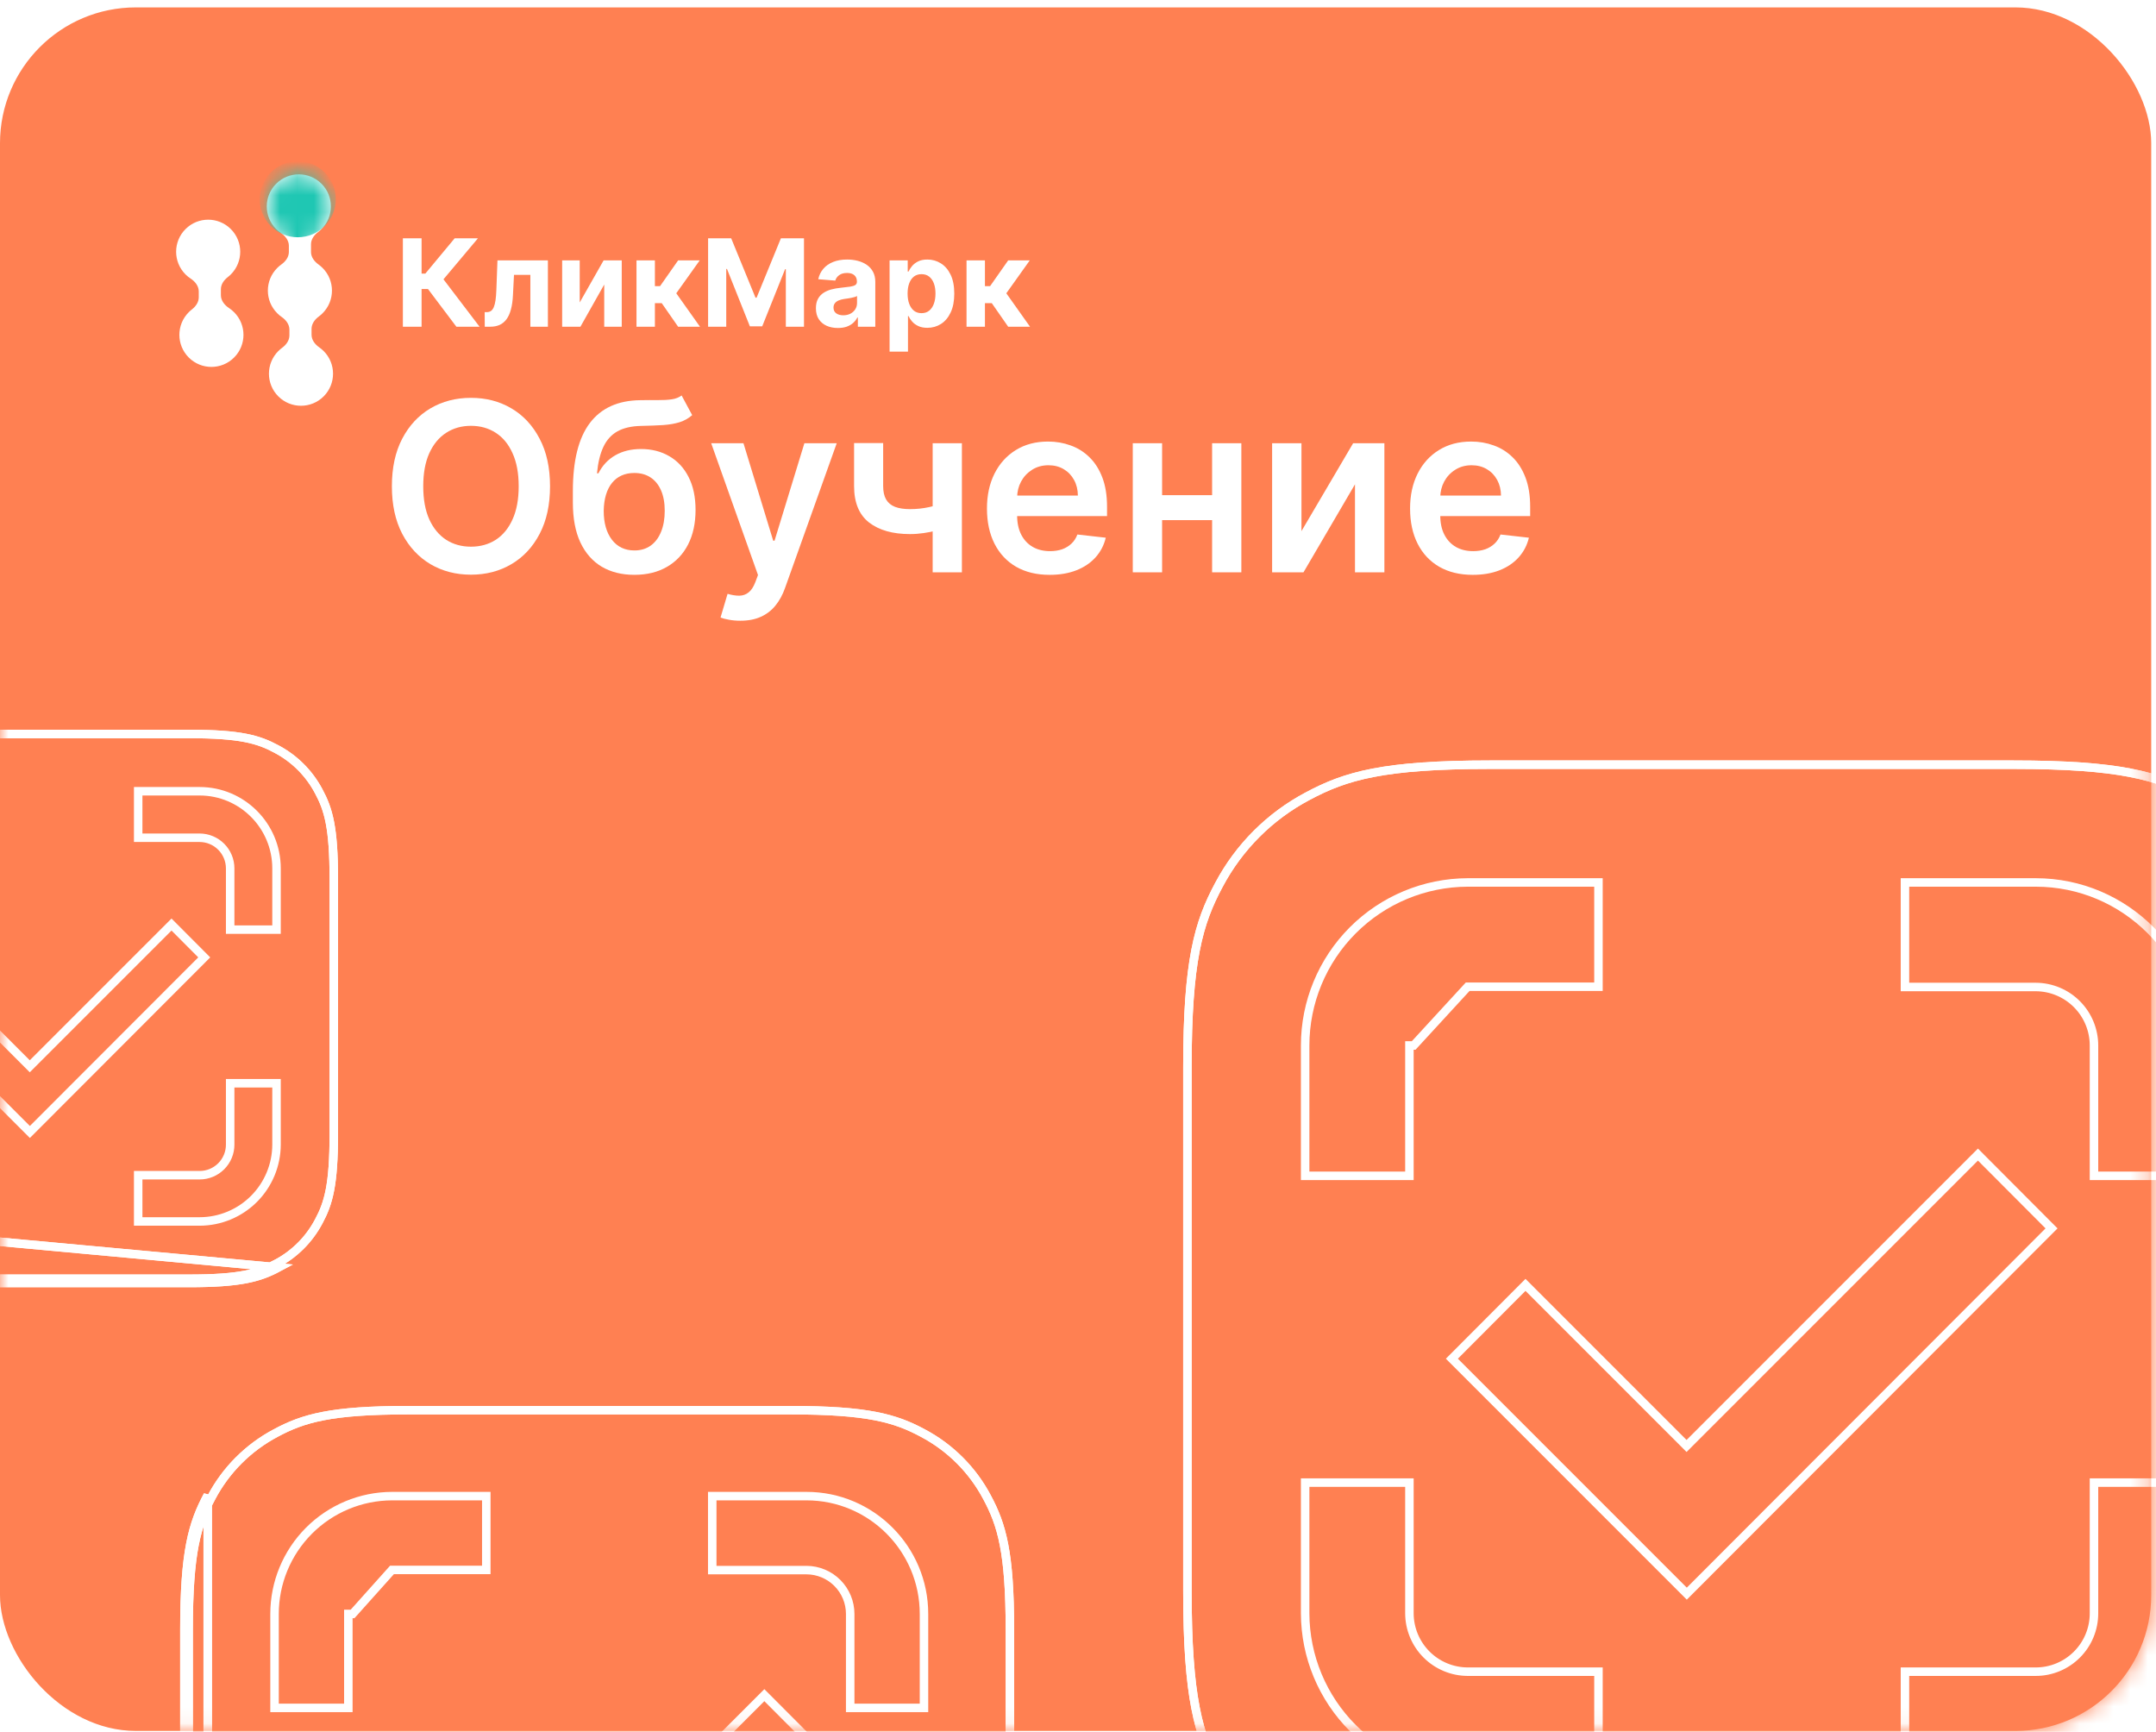 <svg width="127" height="102" viewBox="0 0 127 102" fill="none" xmlns="http://www.w3.org/2000/svg">
<rect y="0.436" width="126.718" height="101.507" rx="8" fill="#FF8052"/>
<mask id="mask0_985_3846" style="mask-type:alpha" maskUnits="userSpaceOnUse" x="0" y="0" width="127" height="102">
<rect y="0.437" width="126.718" height="101.507" rx="8" fill="#D9D9D9"/>
</mask>
<g mask="url(#mask0_985_3846)">
<g filter="url(#filter0_d_985_3846)">
<path d="M129.342 46.891L129.343 46.892C131.571 48.07 133.392 49.891 134.57 52.118L134.57 52.12C135.771 54.357 136.425 56.585 136.425 62.844V93.71C136.425 99.969 135.771 102.197 134.57 104.434L134.57 104.436C133.392 106.663 131.571 108.484 129.343 109.662L129.342 109.663C127.105 110.863 124.877 111.517 118.618 111.517H87.752C81.493 111.517 79.265 110.863 77.028 109.663L77.026 109.662C74.799 108.484 72.978 106.663 71.8 104.436L71.799 104.434C70.599 102.211 69.945 99.97 69.945 93.71V62.844C69.945 56.585 70.599 54.357 71.799 52.12L71.799 52.12L71.8 52.118C72.978 49.891 74.799 48.07 77.026 46.892L77.026 46.892L77.028 46.891C79.265 45.691 81.493 45.037 87.752 45.037H118.618C124.877 45.037 127.105 45.691 129.342 46.891Z" fill="#FF8052" stroke="white" stroke-width="0.5"/>
</g>
<path d="M129.342 46.891L129.343 46.892C131.571 48.07 133.392 49.891 134.57 52.118L134.57 52.12C135.771 54.357 136.425 56.585 136.425 62.844V93.71C136.425 99.969 135.771 102.197 134.57 104.434L134.57 104.436C133.392 106.663 131.571 108.484 129.343 109.662L129.342 109.663C127.105 110.863 124.877 111.517 118.618 111.517H87.752C81.493 111.517 79.265 110.863 77.028 109.663L77.026 109.662C74.799 108.484 72.978 106.663 71.8 104.436L71.799 104.434C70.599 102.211 69.945 99.97 69.945 93.71V62.844C69.945 56.585 70.599 54.357 71.799 52.12L71.799 52.12L71.8 52.118C72.978 49.891 74.799 48.07 77.026 46.892L77.026 46.892L77.028 46.891C79.265 45.691 81.493 45.037 87.752 45.037H118.618C124.877 45.037 127.105 45.691 129.342 46.891Z" stroke="white" stroke-width="0.5"/>
<path d="M119.917 58.129H119.916H112.212V51.972H119.916C125.191 51.972 129.489 56.27 129.489 61.574V69.25H123.347V61.574C123.347 60.663 122.986 59.789 122.343 59.143C121.701 58.497 120.828 58.133 119.917 58.129Z" stroke="white" stroke-width="0.5"/>
<path d="M122.342 97.448C122.986 96.805 123.347 95.932 123.347 95.022V87.318H129.489L129.489 95.021C129.489 95.021 129.489 95.022 129.489 95.022C129.482 97.557 128.471 99.987 126.676 101.778C124.882 103.57 122.451 104.578 119.915 104.582H112.212V98.454H119.916C120.826 98.454 121.699 98.092 122.342 97.448Z" stroke="white" stroke-width="0.5"/>
<path d="M86.454 58.114L86.453 58.114L83.272 61.574H83.022V61.575V69.25H76.88V61.574C76.88 59.032 77.888 56.594 79.683 54.794C81.478 52.995 83.913 51.98 86.454 51.972H94.158V58.114L86.454 58.114Z" stroke="white" stroke-width="0.5"/>
<path d="M86.453 98.454H86.454H94.158V104.582H86.454C83.918 104.578 81.487 103.57 79.693 101.778C77.899 99.987 76.888 97.557 76.88 95.022V87.318H83.022L83.022 95.022L83.022 95.023C83.026 95.932 83.389 96.802 84.031 97.444C84.674 98.087 85.544 98.45 86.453 98.454Z" stroke="white" stroke-width="0.5"/>
<path d="M99.524 84.984L116.511 67.998L120.846 72.346L99.361 93.859L85.523 80.021L89.859 75.673L99.171 84.984L99.347 85.161L99.524 84.984Z" stroke="white" stroke-width="0.5"/>
<g filter="url(#filter1_d_985_3846)">
<path d="M-11.755 72.052C-11.171 73.158 -10.267 74.061 -9.162 74.646C-8.049 75.243 -6.942 75.562 -3.887 75.562H11.129C14.183 75.562 15.29 75.243 16.403 74.646L-11.755 72.052ZM-11.755 72.052C-12.353 70.946 -12.672 69.833 -12.672 66.778V51.762C-12.672 48.707 -12.353 47.6 -11.755 46.487V72.052ZM16.285 44.114L16.286 44.115C17.347 44.676 18.215 45.543 18.775 46.604L18.776 46.605C19.346 47.667 19.663 48.727 19.663 51.762V66.778C19.663 69.812 19.346 70.872 18.776 71.934L18.775 71.936C18.215 72.996 17.347 73.864 16.286 74.425L16.285 74.425C15.223 74.995 14.163 75.312 11.129 75.312H-3.887C-6.922 75.312 -7.982 74.995 -9.044 74.425L-9.045 74.425C-10.106 73.864 -10.973 72.996 -11.534 71.936L-11.535 71.934C-12.105 70.879 -12.422 69.813 -12.422 66.778V51.762C-12.422 48.727 -12.105 47.667 -11.535 46.605L-11.535 46.605L-11.534 46.604C-10.973 45.543 -10.106 44.676 -9.045 44.115L-9.045 44.115L-9.044 44.114C-7.982 43.544 -6.922 43.227 -3.887 43.227H11.129C14.163 43.227 15.223 43.544 16.285 44.114Z" fill="#FF8052" stroke="white" stroke-width="0.5"/>
</g>
<path d="M-11.755 72.052C-11.171 73.158 -10.267 74.061 -9.162 74.646C-8.049 75.243 -6.942 75.562 -3.887 75.562H11.129C14.183 75.562 15.29 75.243 16.403 74.646L-11.755 72.052ZM-11.755 72.052C-12.353 70.946 -12.672 69.833 -12.672 66.778V51.762C-12.672 48.707 -12.353 47.6 -11.755 46.487V72.052ZM16.285 44.114L16.286 44.115C17.347 44.676 18.215 45.543 18.775 46.604L18.776 46.605C19.346 47.667 19.663 48.727 19.663 51.762V66.778C19.663 69.812 19.346 70.872 18.776 71.934L18.775 71.936C18.215 72.996 17.347 73.864 16.286 74.425L16.285 74.425C15.223 74.995 14.163 75.312 11.129 75.312H-3.887C-6.922 75.312 -7.982 74.995 -9.044 74.425L-9.045 74.425C-10.106 73.864 -10.973 72.996 -11.534 71.936L-11.535 71.934C-12.105 70.879 -12.422 69.813 -12.422 66.778V51.762C-12.422 48.727 -12.105 47.667 -11.535 46.605L-11.535 46.605L-11.534 46.604C-10.973 45.543 -10.106 44.676 -9.045 44.115L-9.045 44.115L-9.044 44.114C-7.982 43.544 -6.922 43.227 -3.887 43.227H11.129C14.163 43.227 15.223 43.544 16.285 44.114Z" stroke="white" stroke-width="0.5"/>
<path d="M11.761 49.339V49.339H11.76H8.14V46.601H11.76C14.255 46.601 16.289 48.634 16.289 51.144V54.75H13.558V51.144C13.558 50.667 13.369 50.209 13.032 49.871C12.695 49.532 12.238 49.342 11.761 49.339Z" stroke="white" stroke-width="0.5"/>
<path d="M13.031 68.687C13.368 68.35 13.558 67.893 13.558 67.416V63.797H16.289L16.289 67.415C16.289 67.415 16.289 67.416 16.289 67.416C16.285 68.615 15.807 69.764 14.958 70.612C14.109 71.46 12.959 71.937 11.76 71.938H8.14V69.214H11.76C12.237 69.214 12.694 69.024 13.031 68.687Z" stroke="white" stroke-width="0.5"/>
<path d="M1.93 62.623L10.103 54.451L12.031 56.385L1.76 66.668L-4.79 60.118L-2.862 58.184L1.577 62.623L1.754 62.8L1.93 62.623Z" stroke="white" stroke-width="0.5"/>
<g filter="url(#filter2_d_985_3846)">
<path d="M12.236 126.416C13.113 128.073 14.468 129.429 16.126 130.305C17.796 131.202 19.456 131.68 24.038 131.68H46.562C51.144 131.68 52.804 131.202 54.474 130.305L12.236 126.416ZM12.236 126.416C11.34 124.756 10.862 123.086 10.862 118.504V95.98C10.862 91.397 11.34 89.738 12.236 88.068V126.416ZM54.356 84.398L54.357 84.399C55.971 85.252 57.29 86.571 58.143 88.184L58.144 88.186C59.012 89.805 59.489 91.418 59.489 95.98V118.504C59.489 123.066 59.012 124.679 58.144 126.297L58.143 126.299C57.29 127.912 55.971 129.231 54.357 130.084L54.356 130.085C52.737 130.954 51.124 131.43 46.562 131.43H24.038C19.476 131.43 17.863 130.954 16.244 130.085L16.243 130.084C14.63 129.231 13.31 127.912 12.457 126.299L12.456 126.297C11.588 124.689 11.112 123.066 11.112 118.504V95.98C11.112 91.418 11.588 89.805 12.457 88.186L12.457 88.186L12.457 88.184C13.31 86.571 14.63 85.252 16.243 84.399L16.243 84.399L16.244 84.398C17.863 83.53 19.476 83.053 24.038 83.053H46.562C51.124 83.053 52.737 83.53 54.356 84.398Z" fill="#FF8052" stroke="white" stroke-width="0.5"/>
</g>
<path d="M12.236 126.416C13.113 128.073 14.468 129.429 16.126 130.305C17.796 131.202 19.456 131.68 24.038 131.68H46.562C51.144 131.68 52.804 131.202 54.474 130.305L12.236 126.416ZM12.236 126.416C11.34 124.756 10.862 123.086 10.862 118.504V95.98C10.862 91.397 11.34 89.738 12.236 88.068V126.416ZM54.356 84.398L54.357 84.399C55.971 85.252 57.29 86.571 58.143 88.184L58.144 88.186C59.012 89.805 59.489 91.418 59.489 95.98V118.504C59.489 123.066 59.012 124.679 58.144 126.297L58.143 126.299C57.29 127.912 55.971 129.231 54.357 130.084L54.356 130.085C52.737 130.954 51.124 131.43 46.562 131.43H24.038C19.476 131.43 17.863 130.954 16.244 130.085L16.243 130.084C14.63 129.231 13.31 127.912 12.457 126.299L12.456 126.297C11.588 124.689 11.112 123.066 11.112 118.504V95.98C11.112 91.418 11.588 89.805 12.457 88.186L12.457 88.186L12.457 88.184C13.31 86.571 14.63 85.252 16.243 84.399L16.243 84.399L16.244 84.398C17.863 83.53 19.476 83.053 24.038 83.053H46.562C51.124 83.053 52.737 83.53 54.356 84.398Z" stroke="white" stroke-width="0.5"/>
<path d="M47.51 92.471H47.509H41.955V88.114H47.509C51.321 88.114 54.428 91.219 54.428 95.053V100.587H50.081V95.053C50.081 94.37 49.81 93.715 49.328 93.231C48.847 92.748 48.193 92.474 47.51 92.471Z" stroke="white" stroke-width="0.5"/>
<path d="M23.091 92.461L23.09 92.461L20.769 95.053H20.519V95.053V100.587H16.172V95.053C16.172 93.216 16.901 91.454 18.198 90.153C19.495 88.853 21.255 88.119 23.091 88.114H28.645V92.461L23.091 92.461Z" stroke="white" stroke-width="0.5"/>
<path d="M32.677 112.184L45.024 99.836L48.093 102.914L32.51 118.517L22.508 108.514L25.576 105.437L32.323 112.184L32.5 112.361L32.677 112.184Z" stroke="white" stroke-width="0.5"/>
<path d="M86.754 33.856C85.992 33.856 85.334 33.697 84.779 33.38C84.228 33.06 83.804 32.608 83.507 32.024C83.21 31.437 83.061 30.745 83.061 29.95C83.061 29.168 83.21 28.482 83.507 27.891C83.807 27.297 84.226 26.835 84.764 26.505C85.302 26.172 85.934 26.005 86.66 26.005C87.129 26.005 87.571 26.081 87.987 26.233C88.406 26.381 88.775 26.612 89.096 26.926C89.419 27.239 89.673 27.639 89.858 28.124C90.043 28.605 90.135 29.18 90.135 29.846V30.396H83.903V29.188H88.417C88.414 28.845 88.34 28.54 88.195 28.272C88.049 28.002 87.847 27.789 87.586 27.634C87.328 27.479 87.028 27.401 86.685 27.401C86.319 27.401 85.997 27.49 85.72 27.668C85.442 27.843 85.226 28.074 85.071 28.361C84.919 28.645 84.842 28.957 84.839 29.297V30.351C84.839 30.793 84.919 31.173 85.081 31.49C85.243 31.803 85.469 32.044 85.759 32.212C86.05 32.377 86.389 32.46 86.779 32.46C87.04 32.46 87.276 32.423 87.487 32.351C87.698 32.275 87.881 32.164 88.036 32.019C88.191 31.874 88.308 31.694 88.388 31.48L90.061 31.668C89.955 32.11 89.754 32.496 89.457 32.826C89.163 33.153 88.787 33.407 88.328 33.588C87.87 33.767 87.345 33.856 86.754 33.856Z" fill="white"/>
<path d="M76.663 31.281L79.707 26.104H81.548V33.707H79.816V28.524L76.782 33.707H74.935V26.104H76.663V31.281Z" fill="white"/>
<path d="M71.949 29.163V30.633H67.9V29.163H71.949ZM68.454 26.104V33.707H66.727V26.104H68.454ZM73.122 26.104V33.707H71.4V26.104H73.122Z" fill="white"/>
<path d="M61.83 33.856C61.068 33.856 60.409 33.697 59.855 33.38C59.304 33.06 58.88 32.608 58.583 32.024C58.286 31.437 58.137 30.745 58.137 29.95C58.137 29.168 58.286 28.482 58.583 27.891C58.883 27.297 59.302 26.835 59.84 26.505C60.378 26.172 61.01 26.005 61.736 26.005C62.205 26.005 62.647 26.081 63.062 26.233C63.482 26.381 63.851 26.612 64.171 26.926C64.495 27.239 64.749 27.639 64.934 28.124C65.118 28.605 65.211 29.18 65.211 29.846V30.396H58.979V29.188H63.493C63.49 28.845 63.416 28.54 63.27 28.272C63.125 28.002 62.922 27.789 62.662 27.634C62.404 27.479 62.104 27.401 61.761 27.401C61.394 27.401 61.073 27.49 60.795 27.668C60.518 27.843 60.302 28.074 60.147 28.361C59.995 28.645 59.918 28.957 59.914 29.297V30.351C59.914 30.793 59.995 31.173 60.157 31.49C60.319 31.803 60.545 32.044 60.835 32.212C61.125 32.377 61.465 32.46 61.855 32.46C62.115 32.46 62.351 32.423 62.563 32.351C62.774 32.275 62.957 32.164 63.112 32.019C63.267 31.874 63.384 31.694 63.464 31.48L65.136 31.668C65.031 32.11 64.83 32.496 64.533 32.826C64.239 33.153 63.863 33.407 63.404 33.588C62.945 33.767 62.421 33.856 61.83 33.856Z" fill="white"/>
<path d="M56.661 26.104V33.707H54.939V26.104H56.661ZM55.854 29.539V31.004C55.66 31.09 55.439 31.168 55.191 31.237C54.947 31.303 54.688 31.356 54.414 31.395C54.143 31.435 53.873 31.455 53.602 31.455C52.586 31.455 51.782 31.227 51.191 30.772C50.604 30.313 50.31 29.599 50.31 28.628V26.094H52.023V28.628C52.023 28.955 52.081 29.217 52.196 29.415C52.312 29.613 52.487 29.759 52.721 29.851C52.955 29.94 53.249 29.985 53.602 29.985C53.998 29.985 54.374 29.945 54.731 29.866C55.087 29.787 55.462 29.678 55.854 29.539Z" fill="white"/>
<path d="M43.611 36.558C43.367 36.558 43.14 36.538 42.933 36.498C42.728 36.462 42.565 36.419 42.443 36.37L42.858 34.974C43.119 35.05 43.352 35.086 43.556 35.083C43.761 35.079 43.941 35.015 44.096 34.89C44.254 34.767 44.388 34.563 44.497 34.276L44.65 33.865L41.893 26.104H43.794L45.546 31.845H45.625L47.383 26.104H49.288L46.244 34.627C46.102 35.03 45.914 35.375 45.68 35.662C45.446 35.952 45.158 36.173 44.819 36.325C44.482 36.48 44.079 36.558 43.611 36.558Z" fill="white"/>
<path d="M40.151 23.292L40.774 24.45C40.553 24.641 40.306 24.78 40.032 24.866C39.758 24.952 39.436 25.008 39.066 25.034C38.7 25.057 38.265 25.074 37.76 25.084C37.192 25.097 36.728 25.204 36.369 25.405C36.009 25.607 35.734 25.912 35.542 26.321C35.351 26.727 35.225 27.245 35.166 27.875H35.25C35.488 27.41 35.821 27.055 36.25 26.811C36.679 26.567 37.182 26.445 37.76 26.445C38.39 26.445 38.946 26.587 39.428 26.87C39.913 27.151 40.291 27.559 40.561 28.093C40.835 28.628 40.972 29.275 40.972 30.034C40.972 30.816 40.825 31.494 40.532 32.068C40.238 32.639 39.821 33.079 39.279 33.39C38.742 33.7 38.103 33.855 37.364 33.855C36.628 33.855 35.988 33.695 35.443 33.375C34.902 33.051 34.483 32.575 34.186 31.944C33.892 31.311 33.745 30.53 33.745 29.603V28.92C33.745 27.131 34.079 25.796 34.745 24.915C35.412 24.034 36.4 23.585 37.71 23.569C38.1 23.562 38.448 23.561 38.755 23.564C39.065 23.567 39.336 23.552 39.566 23.519C39.797 23.486 39.992 23.41 40.151 23.292ZM37.374 32.419C37.74 32.419 38.057 32.325 38.324 32.137C38.591 31.946 38.796 31.675 38.938 31.326C39.083 30.976 39.156 30.561 39.156 30.083C39.156 29.611 39.083 29.21 38.938 28.88C38.793 28.547 38.586 28.293 38.319 28.118C38.052 27.943 37.733 27.856 37.364 27.856C37.087 27.856 36.837 27.905 36.616 28.004C36.395 28.103 36.207 28.248 36.052 28.44C35.897 28.631 35.778 28.864 35.696 29.138C35.613 29.412 35.569 29.727 35.562 30.083C35.562 30.799 35.724 31.368 36.047 31.791C36.37 32.21 36.813 32.419 37.374 32.419Z" fill="white"/>
<path d="M32.4 28.639C32.4 29.731 32.196 30.666 31.786 31.445C31.38 32.221 30.826 32.815 30.123 33.227C29.424 33.64 28.63 33.846 27.742 33.846C26.855 33.846 26.059 33.64 25.356 33.227C24.657 32.811 24.102 32.216 23.693 31.44C23.287 30.661 23.084 29.727 23.084 28.639C23.084 27.546 23.287 26.612 23.693 25.837C24.102 25.058 24.657 24.462 25.356 24.05C26.059 23.637 26.855 23.431 27.742 23.431C28.63 23.431 29.424 23.637 30.123 24.05C30.826 24.462 31.38 25.058 31.786 25.837C32.196 26.612 32.4 27.546 32.4 28.639ZM30.554 28.639C30.554 27.87 30.433 27.221 30.192 26.693C29.955 26.162 29.625 25.761 29.203 25.49C28.78 25.216 28.293 25.079 27.742 25.079C27.191 25.079 26.704 25.216 26.282 25.49C25.86 25.761 25.528 26.162 25.287 26.693C25.049 27.221 24.931 27.87 24.931 28.639C24.931 29.407 25.049 30.058 25.287 30.589C25.528 31.117 25.86 31.518 26.282 31.792C26.704 32.062 27.191 32.197 27.742 32.197C28.293 32.197 28.78 32.062 29.203 31.792C29.625 31.518 29.955 31.117 30.192 30.589C30.433 30.058 30.554 29.407 30.554 28.639Z" fill="white"/>
<path d="M56.934 19.242V15.335H58.018V16.851H58.323L59.387 15.335H60.659L59.277 17.273L60.674 19.242H59.387L58.423 17.856H58.018V19.242H56.934Z" fill="white"/>
<path d="M52.401 20.708V15.335H53.47V15.992H53.518C53.566 15.887 53.634 15.78 53.724 15.671C53.816 15.561 53.934 15.47 54.08 15.397C54.228 15.322 54.411 15.285 54.63 15.285C54.915 15.285 55.178 15.359 55.418 15.508C55.659 15.656 55.852 15.879 55.996 16.178C56.14 16.474 56.212 16.847 56.212 17.294C56.212 17.73 56.142 18.098 56.001 18.398C55.862 18.697 55.672 18.923 55.431 19.078C55.192 19.23 54.924 19.307 54.627 19.307C54.417 19.307 54.238 19.272 54.09 19.202C53.945 19.133 53.825 19.046 53.732 18.94C53.638 18.834 53.567 18.726 53.518 18.617H53.485V20.708H52.401ZM53.462 17.289C53.462 17.522 53.494 17.724 53.559 17.897C53.623 18.07 53.717 18.205 53.839 18.302C53.961 18.397 54.109 18.444 54.284 18.444C54.46 18.444 54.609 18.396 54.731 18.299C54.854 18.201 54.946 18.065 55.009 17.892C55.073 17.718 55.105 17.517 55.105 17.289C55.105 17.064 55.074 16.865 55.011 16.694C54.949 16.523 54.856 16.389 54.734 16.292C54.612 16.195 54.462 16.147 54.284 16.147C54.107 16.147 53.958 16.194 53.836 16.287C53.716 16.38 53.623 16.512 53.559 16.684C53.494 16.855 53.462 17.057 53.462 17.289Z" fill="white"/>
<path d="M49.36 19.317C49.111 19.317 48.888 19.274 48.693 19.187C48.498 19.099 48.344 18.969 48.23 18.798C48.118 18.625 48.062 18.41 48.062 18.152C48.062 17.935 48.102 17.752 48.182 17.605C48.262 17.457 48.37 17.338 48.508 17.249C48.645 17.159 48.801 17.091 48.976 17.045C49.152 16.999 49.337 16.967 49.53 16.948C49.758 16.925 49.941 16.903 50.08 16.882C50.219 16.86 50.32 16.828 50.383 16.786C50.445 16.743 50.477 16.68 50.477 16.597V16.582C50.477 16.421 50.426 16.296 50.324 16.208C50.224 16.12 50.081 16.076 49.897 16.076C49.702 16.076 49.547 16.119 49.431 16.206C49.316 16.29 49.239 16.397 49.202 16.526L48.2 16.445C48.251 16.207 48.351 16.002 48.5 15.829C48.649 15.654 48.842 15.52 49.078 15.427C49.315 15.332 49.59 15.285 49.902 15.285C50.119 15.285 50.327 15.31 50.525 15.361C50.725 15.412 50.902 15.491 51.057 15.598C51.213 15.704 51.336 15.842 51.426 16.01C51.516 16.176 51.56 16.375 51.56 16.608V19.243H50.533V18.701H50.502C50.439 18.823 50.355 18.931 50.25 19.024C50.145 19.116 50.019 19.188 49.871 19.241C49.724 19.291 49.553 19.317 49.36 19.317ZM49.67 18.569C49.83 18.569 49.971 18.538 50.093 18.475C50.215 18.41 50.31 18.324 50.38 18.215C50.45 18.107 50.484 17.984 50.484 17.846V17.432C50.45 17.454 50.404 17.474 50.344 17.493C50.287 17.51 50.221 17.526 50.148 17.541C50.076 17.555 50.003 17.567 49.93 17.579C49.857 17.59 49.791 17.599 49.731 17.607C49.604 17.626 49.493 17.656 49.398 17.696C49.303 17.737 49.229 17.792 49.177 17.862C49.124 17.93 49.098 18.014 49.098 18.116C49.098 18.264 49.151 18.376 49.258 18.454C49.367 18.531 49.504 18.569 49.67 18.569Z" fill="white"/>
<path d="M41.711 14.033H43.07L44.504 17.534H44.566L46 14.033H47.359V19.243H46.29V15.852H46.247L44.899 19.218H44.171L42.823 15.839H42.78V19.243H41.711V14.033Z" fill="white"/>
<path d="M37.493 19.242V15.335H38.577V16.851H38.882L39.945 15.335H41.217L39.836 17.273L41.233 19.242H39.945L38.981 17.856H38.577V19.242H37.493Z" fill="white"/>
<path d="M34.149 17.813L35.556 15.335H36.624V19.242H35.592V16.757L34.19 19.242H33.114V15.335H34.149V17.813Z" fill="white"/>
<path d="M28.555 19.242L28.55 18.383H28.679C28.771 18.383 28.85 18.36 28.916 18.317C28.984 18.271 29.04 18.197 29.084 18.095C29.128 17.993 29.163 17.858 29.188 17.691C29.213 17.521 29.23 17.312 29.239 17.065L29.303 15.335H32.274V19.242H31.241V16.187H30.277L30.216 17.38C30.201 17.708 30.161 17.989 30.096 18.225C30.034 18.461 29.946 18.654 29.834 18.805C29.722 18.954 29.587 19.064 29.43 19.136C29.272 19.207 29.089 19.242 28.88 19.242H28.555Z" fill="white"/>
<path d="M26.884 19.243L25.21 17.022H24.833V19.243H23.732V14.033H24.833V16.114H25.054L26.784 14.033H28.155L26.123 16.45L28.25 19.243H26.884Z" fill="white"/>
<path fill-rule="evenodd" clip-rule="evenodd" d="M16.395 20.675C15.658 21.412 15.658 22.608 16.395 23.345C17.132 24.082 18.328 24.082 19.065 23.345C19.802 22.608 19.802 21.412 19.065 20.675C18.984 20.594 18.897 20.521 18.806 20.458C18.554 20.283 18.352 20.022 18.352 19.715V19.367C18.352 19.07 18.543 18.814 18.782 18.639C18.858 18.582 18.932 18.52 19.001 18.45C19.739 17.713 19.739 16.517 19.001 15.78C18.926 15.705 18.846 15.637 18.762 15.577C18.517 15.402 18.32 15.143 18.32 14.842L18.32 14.386C18.32 14.095 18.505 13.841 18.738 13.666C18.808 13.613 18.874 13.555 18.938 13.492C19.675 12.755 19.675 11.559 18.938 10.822C18.201 10.085 17.005 10.085 16.268 10.822C15.531 11.559 15.531 12.755 16.268 13.492C16.356 13.579 16.45 13.657 16.549 13.723C16.807 13.898 17.016 14.162 17.016 14.474L17.016 14.84C17.016 15.142 16.819 15.401 16.573 15.576C16.488 15.636 16.407 15.704 16.332 15.78C15.594 16.517 15.594 17.713 16.332 18.45C16.413 18.532 16.501 18.605 16.593 18.668C16.845 18.843 17.048 19.105 17.048 19.412L17.048 19.756C17.048 20.053 16.857 20.309 16.617 20.485C16.539 20.542 16.465 20.605 16.395 20.675Z" fill="white"/>
<path fill-rule="evenodd" clip-rule="evenodd" d="M11.119 21.056C10.382 20.319 10.382 19.124 11.119 18.387C11.177 18.328 11.238 18.275 11.301 18.226C11.528 18.05 11.708 17.8 11.708 17.513L11.708 17.163C11.708 16.847 11.493 16.58 11.229 16.406C11.122 16.337 11.022 16.255 10.928 16.162C10.191 15.424 10.191 14.229 10.928 13.492C11.665 12.754 12.861 12.754 13.598 13.492C14.335 14.229 14.335 15.424 13.598 16.162C13.541 16.219 13.48 16.272 13.418 16.32C13.191 16.496 13.012 16.746 13.012 17.033V17.387C13.012 17.702 13.227 17.97 13.49 18.143C13.596 18.212 13.696 18.294 13.789 18.387C14.526 19.124 14.526 20.319 13.789 21.056C13.052 21.794 11.856 21.794 11.119 21.056Z" fill="white"/>
<mask id="mask1_985_3846" style="mask-type:alpha" maskUnits="userSpaceOnUse" x="15" y="10" width="5" height="14">
<path fill-rule="evenodd" clip-rule="evenodd" d="M16.395 20.675C15.658 21.412 15.658 22.608 16.395 23.345C17.132 24.082 18.328 24.082 19.065 23.345C19.802 22.608 19.802 21.412 19.065 20.675C18.984 20.594 18.897 20.521 18.806 20.458C18.554 20.283 18.352 20.022 18.352 19.715V19.367C18.352 19.07 18.543 18.814 18.782 18.639C18.858 18.582 18.932 18.52 19.001 18.45C19.739 17.713 19.739 16.517 19.001 15.78C18.926 15.705 18.846 15.637 18.762 15.577C18.517 15.402 18.32 15.143 18.32 14.842L18.32 14.386C18.32 14.095 18.505 13.841 18.738 13.666C18.808 13.613 18.874 13.555 18.938 13.492C19.675 12.755 19.675 11.559 18.938 10.822C18.201 10.085 17.005 10.085 16.268 10.822C15.531 11.559 15.531 12.755 16.268 13.492C16.356 13.579 16.45 13.657 16.549 13.723C16.807 13.898 17.016 14.162 17.016 14.474L17.016 14.84C17.016 15.142 16.819 15.401 16.573 15.576C16.488 15.636 16.407 15.704 16.332 15.78C15.594 16.517 15.594 17.713 16.332 18.45C16.413 18.532 16.501 18.605 16.593 18.668C16.845 18.843 17.048 19.105 17.048 19.412L17.048 19.756C17.048 20.053 16.857 20.309 16.617 20.485C16.539 20.542 16.465 20.605 16.395 20.675Z" fill="black"/>
</mask>
<g mask="url(#mask1_985_3846)">
<path d="M19.778 11.735C19.778 12.971 18.776 13.973 17.539 13.973C16.303 13.973 15.301 12.971 15.301 11.735C15.301 10.498 16.303 9.496 17.539 9.496C18.776 9.496 19.778 10.498 19.778 11.735Z" fill="#1FC7B3"/>
</g>
</g>
<defs>
<filter id="filter0_d_985_3846" x="44.695" y="19.787" width="116.979" height="116.979" filterUnits="userSpaceOnUse" color-interpolation-filters="sRGB">
<feFlood flood-opacity="0" result="BackgroundImageFix"/>
<feColorMatrix in="SourceAlpha" type="matrix" values="0 0 0 0 0 0 0 0 0 0 0 0 0 0 0 0 0 0 127 0" result="hardAlpha"/>
<feOffset/>
<feGaussianBlur stdDeviation="12.5"/>
<feComposite in2="hardAlpha" operator="out"/>
<feColorMatrix type="matrix" values="0 0 0 0 0 0 0 0 0 0 0 0 0 0 0 0 0 0 0.25 0"/>
<feBlend mode="normal" in2="BackgroundImageFix" result="effect1_dropShadow_985_3846"/>
<feBlend mode="normal" in="SourceGraphic" in2="effect1_dropShadow_985_3846" result="shape"/>
</filter>
<filter id="filter1_d_985_3846" x="-37.672" y="17.977" width="82.585" height="82.585" filterUnits="userSpaceOnUse" color-interpolation-filters="sRGB">
<feFlood flood-opacity="0" result="BackgroundImageFix"/>
<feColorMatrix in="SourceAlpha" type="matrix" values="0 0 0 0 0 0 0 0 0 0 0 0 0 0 0 0 0 0 127 0" result="hardAlpha"/>
<feOffset/>
<feGaussianBlur stdDeviation="12.5"/>
<feComposite in2="hardAlpha" operator="out"/>
<feColorMatrix type="matrix" values="0 0 0 0 0 0 0 0 0 0 0 0 0 0 0 0 0 0 0.25 0"/>
<feBlend mode="normal" in2="BackgroundImageFix" result="effect1_dropShadow_985_3846"/>
<feBlend mode="normal" in="SourceGraphic" in2="effect1_dropShadow_985_3846" result="shape"/>
</filter>
<filter id="filter2_d_985_3846" x="-14.138" y="57.803" width="98.877" height="98.877" filterUnits="userSpaceOnUse" color-interpolation-filters="sRGB">
<feFlood flood-opacity="0" result="BackgroundImageFix"/>
<feColorMatrix in="SourceAlpha" type="matrix" values="0 0 0 0 0 0 0 0 0 0 0 0 0 0 0 0 0 0 127 0" result="hardAlpha"/>
<feOffset/>
<feGaussianBlur stdDeviation="12.5"/>
<feComposite in2="hardAlpha" operator="out"/>
<feColorMatrix type="matrix" values="0 0 0 0 0 0 0 0 0 0 0 0 0 0 0 0 0 0 0.25 0"/>
<feBlend mode="normal" in2="BackgroundImageFix" result="effect1_dropShadow_985_3846"/>
<feBlend mode="normal" in="SourceGraphic" in2="effect1_dropShadow_985_3846" result="shape"/>
</filter>
</defs>
</svg>
